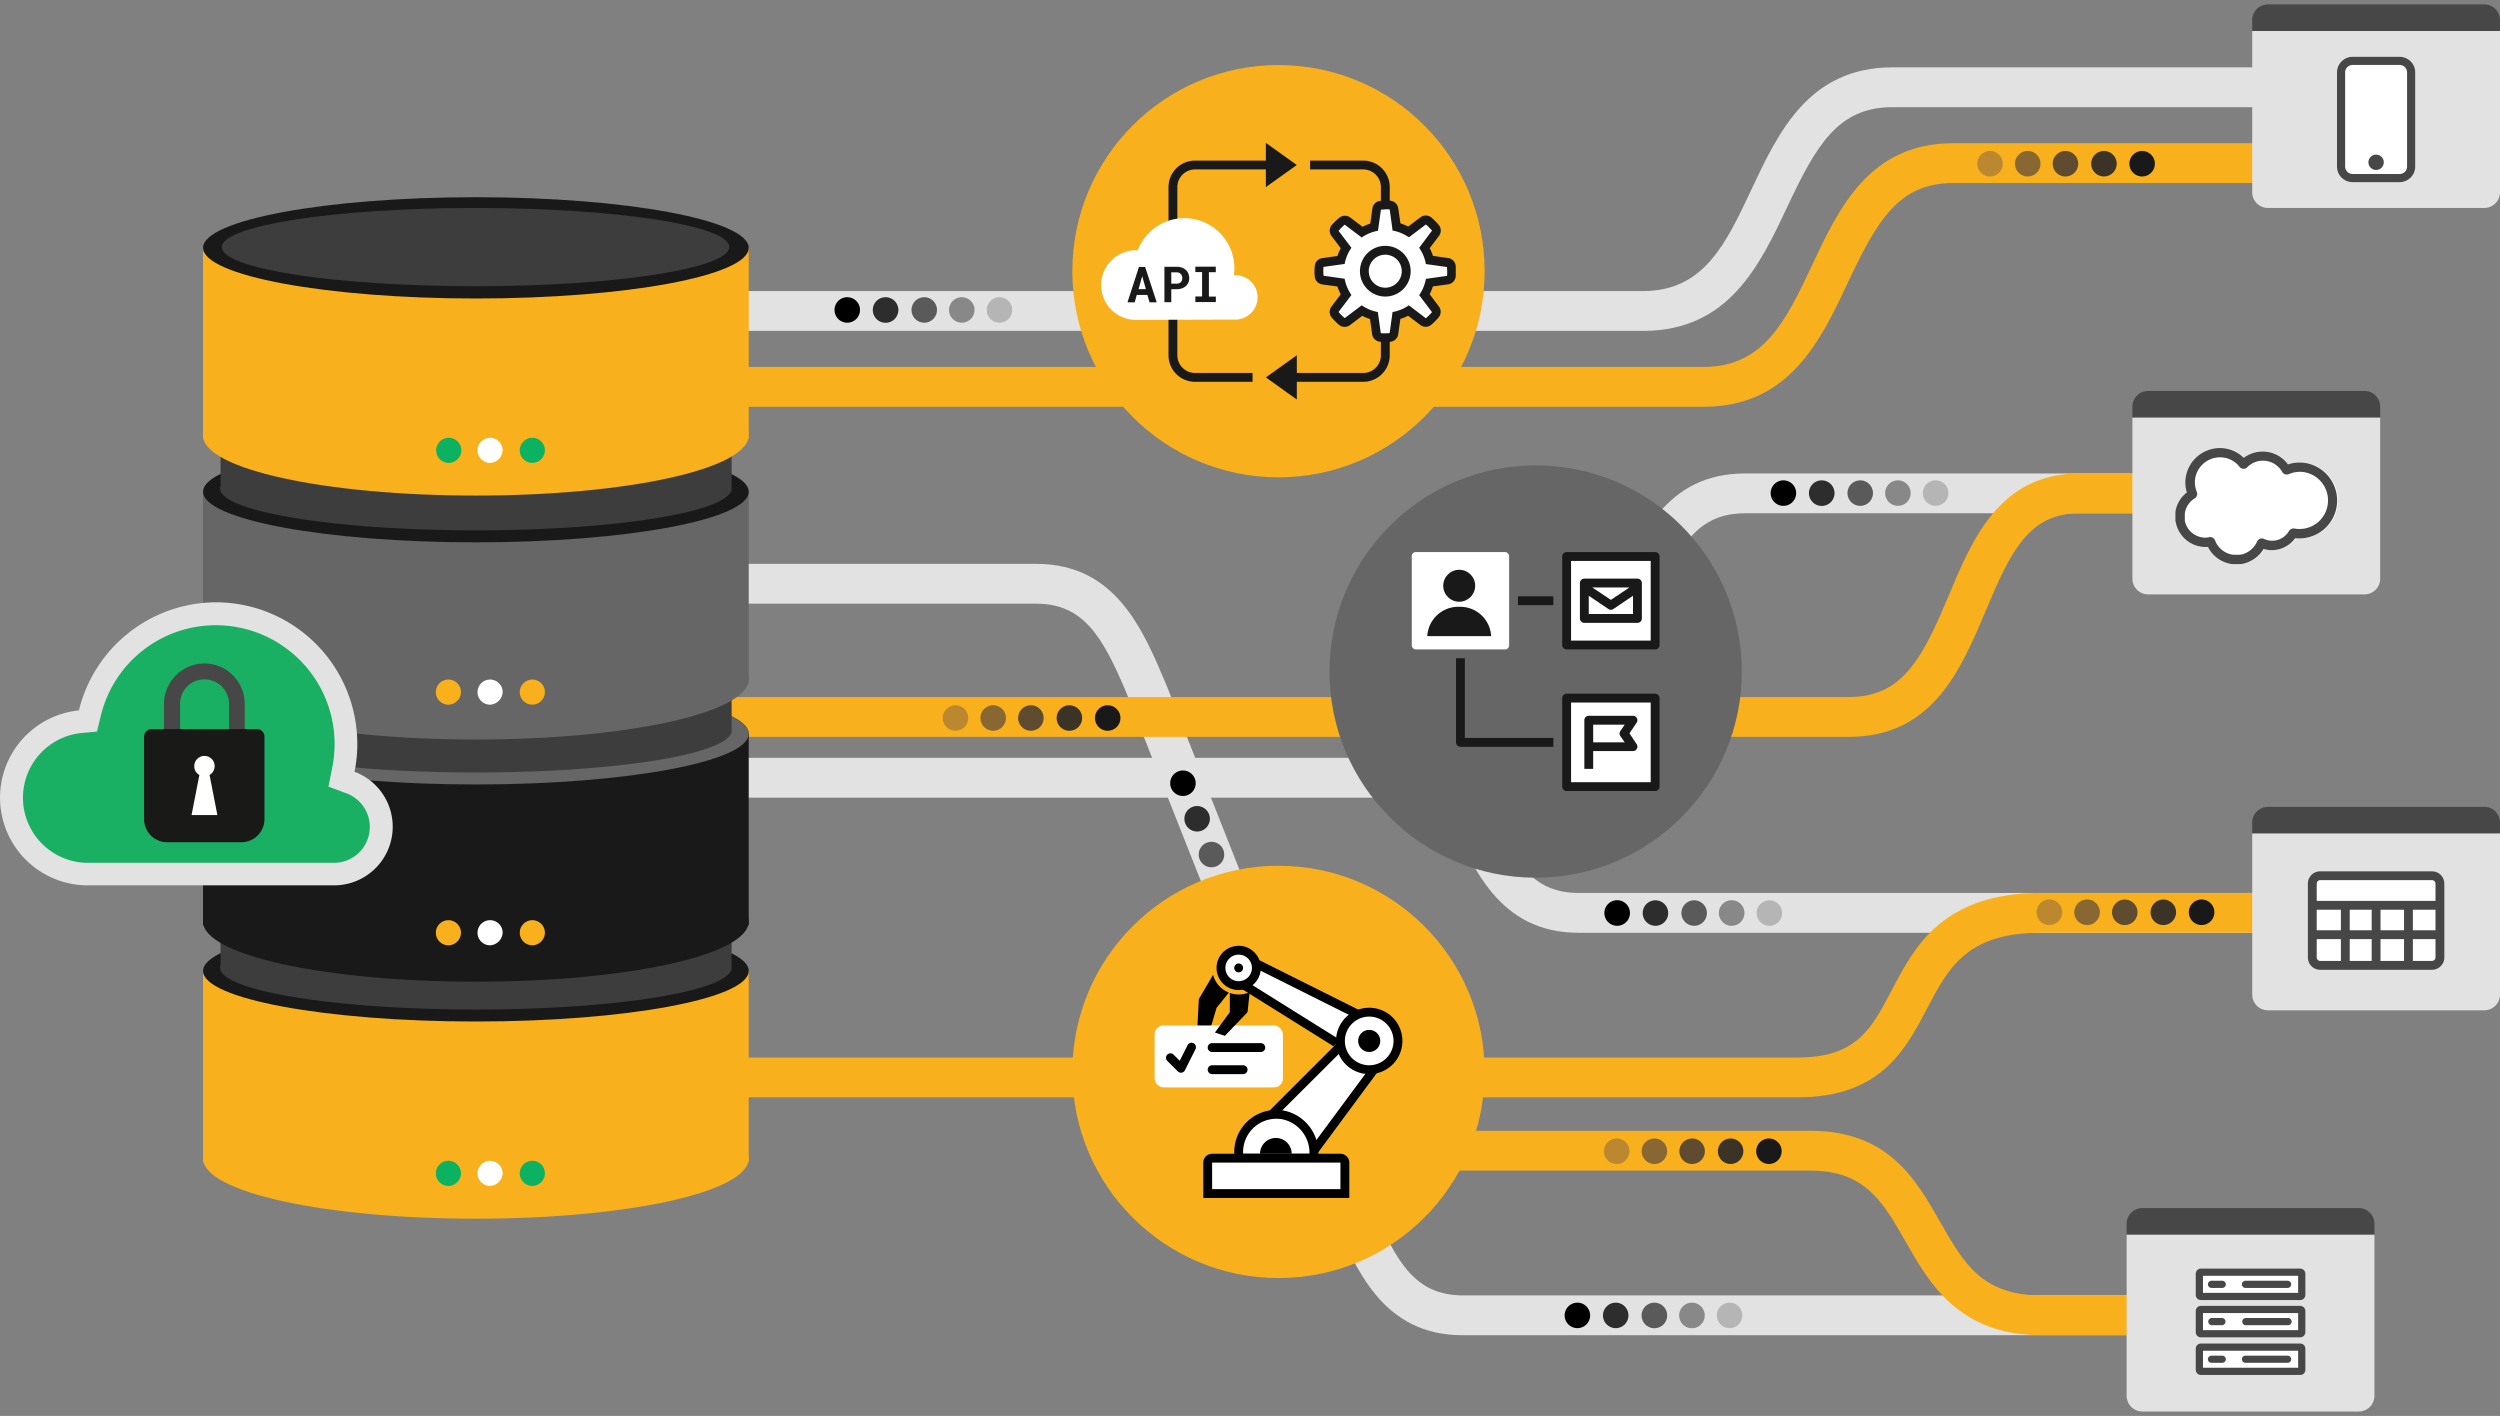 <svg xmlns="http://www.w3.org/2000/svg" id="Layer_1" data-name="Layer 1" viewBox="0 0 565 320"><rect x="0" y="0" width="565" height="320" fill="#808080" stroke="none"/><defs><style>.cls-1{fill:#e2e2e2;}.cls-2{opacity:0.2;}.cls-3{opacity:0.4;}.cls-4{opacity:0.6;}.cls-5{opacity:0.8;}.cls-6{fill:#f8b01d;}.cls-7{fill:#474747;}.cls-8{fill:#fff;}.cls-9{fill:#191919;}.cls-10{fill:#3d3d3d;}.cls-11{fill:#666;}.cls-12{fill:#0ab261;}.cls-13{fill:#1ab064;}.cls-14{fill:#191918;}.cls-15{fill:#bb882f;}.cls-16{fill:#896732;}.cls-17{fill:#5f4b2f;}.cls-18{fill:#3c3327;}</style></defs><title>Empower-image</title><path class="cls-1" d="M280.13,220.62h9.51c-8.92-22.54-25.81-65.26-25.93-65.55-5.43-12.95-11.58-27.64-29.56-27.64H77.34v9H234.15c10.75,0,15,7.46,20.27,19.77l25.71,65Z"></path><path class="cls-1" d="M330.62,292.76c-10.75,0-15-7.46-20.26-19.77L295,234.19h0c0-.05-.47-1.19-1.24-3.15H284l17,43.08c5.43,12.95,11.58,27.64,29.56,27.64H487.43v-9Z"></path><path class="cls-1" d="M356.8,210.81c-18,0-24.14-14.68-29.56-27.64l-.48-1.13h9.77c5.26,12.32,9.52,19.77,20.27,19.77H513.61v9Z"></path><g class="cls-2"><path d="M397,206.34a2.88,2.88,0,1,1,2.88,2.89A2.89,2.89,0,0,1,397,206.34Z"></path></g><g class="cls-3"><path d="M388.47,206.34a2.89,2.89,0,1,1,2.88,2.89A2.89,2.89,0,0,1,388.47,206.34Z"></path></g><g class="cls-4"><path d="M380,206.34a2.88,2.88,0,1,1,2.88,2.89A2.89,2.89,0,0,1,380,206.34Z"></path></g><g class="cls-5"><path d="M371.25,206.34a2.88,2.88,0,1,1,2.88,2.89A2.89,2.89,0,0,1,371.25,206.34Z"></path></g><path d="M362.59,206.34a2.89,2.89,0,1,1,2.88,2.89A2.89,2.89,0,0,1,362.59,206.34Z"></path><path class="cls-1" d="M394.37,107c-18,0-24.13,14.68-29.56,27.64l-.48,1.13h9.78c5.25-12.32,9.51-19.77,20.26-19.77h87.75v-9Z"></path><rect class="cls-1" x="164.36" y="171.27" width="193.3" height="9"></rect><path class="cls-6" d="M385,91.93H149.82v-9H385c13.7,0,18.69-10.61,24.48-22.9,6.1-13,13-27.66,31.91-27.66h67.77v9H441.39c-12.3,0-17.18,8.5-23.77,22.5C411.43,77,404.41,91.93,385,91.93Z"></path><path class="cls-1" d="M371.33,74.78H156v-9H371.33c13.7,0,18.69-10.61,24.47-22.9,6.1-13,13-27.66,31.92-27.66h86.87v9H427.72c-12.3,0-17.19,8.5-23.78,22.5C397.75,59.87,390.74,74.78,371.33,74.78Z"></path><path class="cls-6" d="M417.83,166.53h-265v-9h265c12.1,0,16.6-8.65,22.57-22.91C445.82,121.66,452,107,470,107h15v9H470c-11.41,0-15.51,8.4-21.25,22.11C443.12,151.42,436.79,166.53,417.83,166.53Z"></path><path class="cls-6" d="M406.21,248H156.82v-9H406.21c13.35,0,16.71-6.41,21.36-15.28,5.12-9.77,11.48-21.92,33.73-21.92h49.49v9H461.3c-16.8,0-20.95,7.92-25.76,17.09C430.61,237.3,425,248,406.21,248Z"></path><path class="cls-6" d="M510.79,301.74H461.3c-18.61,0-25.29-11.74-30.66-21.18-5.1-8.95-9.13-16-21.5-16H303.37v-9H409.14c17.6,0,23.83,10.93,29.32,20.57,5.29,9.29,9.47,16.63,22.84,16.63h49.49Z"></path><path class="cls-7" d="M537.92,94.39V91.91a3.54,3.54,0,0,0-3.54-3.55H485.47a3.55,3.55,0,0,0-3.55,3.55v2.48Z"></path><path class="cls-1" d="M481.92,94.39v36.39a3.55,3.55,0,0,0,3.55,3.55h48.91a3.54,3.54,0,0,0,3.54-3.55V94.39Z"></path><path class="cls-8" d="M521.48,104.69h0a8.2,8.2,0,0,0-4.34.23,7.1,7.1,0,0,0-10-1.48,7.61,7.61,0,0,0-4.6-2.17,7.83,7.83,0,0,0-8.45,6.17,7.71,7.71,0,0,0,.18,3.82,6.84,6.84,0,0,0-2.58,4.4,1.42,1.42,0,0,0,0,.31v1.15l0,.06v.6l.08.2.06.3a6.85,6.85,0,0,0,5.22,5.18,6.23,6.23,0,0,0,2,.14,7.13,7.13,0,0,0,4.47,3.67,4.45,4.45,0,0,0,1.37.22h1.37a5.52,5.52,0,0,0,2.16-.53,7.19,7.19,0,0,0,3.32-2.91,6.51,6.51,0,0,0,7.15-2.43,8.53,8.53,0,0,0,9.39-7.34A8.61,8.61,0,0,0,521.48,104.69Z"></path><path class="cls-7" d="M504.78,127.49a4.45,4.45,0,0,1-1.37-.22A7.11,7.11,0,0,1,499,123.6a6.18,6.18,0,0,1-2-.14,6.83,6.83,0,0,1-5.22-5.18,1.59,1.59,0,0,1-.06-.3l-.08-.2v-.6l0-.06V116a2.54,2.54,0,0,1,0-.31,6.81,6.81,0,0,1,2.59-4.4,7.49,7.49,0,0,1-.18-3.82,7.82,7.82,0,0,1,8.44-6.17,7.61,7.61,0,0,1,4.6,2.17,7.11,7.11,0,0,1,10,1.48,8.26,8.26,0,0,1,4.33-.24h0a8.6,8.6,0,0,1,6.69,9.58,8.53,8.53,0,0,1-9.39,7.34,6.51,6.51,0,0,1-7.15,2.43,7.14,7.14,0,0,1-3.32,2.91,5.52,5.52,0,0,1-2.16.53h-1.37Zm-5.27-6.11a1.19,1.19,0,0,1,1.1.77,5.09,5.09,0,0,0,3.41,3.09,2.84,2.84,0,0,0,.82.13h1.28a3.36,3.36,0,0,0,1.34-.35,5.08,5.08,0,0,0,2.64-2.62,1.16,1.16,0,0,1,1.59-.59,4.39,4.39,0,0,0,5.58-1.74,1.26,1.26,0,0,1,1.34-.61,6.43,6.43,0,0,0,7.46-5.47,6.48,6.48,0,0,0-5-7.22,6.22,6.22,0,0,0-3.76.37,1.2,1.2,0,0,1-1.54-.5,5,5,0,0,0-7.86-1.08,1.18,1.18,0,0,1-.94.39,1.21,1.21,0,0,1-.87-.49,5.51,5.51,0,0,0-3.8-2.07,5.69,5.69,0,0,0-6.14,4.48,5.62,5.62,0,0,0,.31,3.27,1.18,1.18,0,0,1-.48,1.5,4.79,4.79,0,0,0-2.22,3.37v1.24a1.49,1.49,0,0,1,0,.19,2.07,2.07,0,0,1,0,.22,4.73,4.73,0,0,0,3.69,3.75,4.1,4.1,0,0,0,1.78,0A1.15,1.15,0,0,1,499.51,121.38Zm.16,2.11h0Zm12.36-.21ZM498.65,123Zm-7-5.68v0Zm24.82-12.11h0Z"></path><path class="cls-1" d="M509,7v36.4A3.55,3.55,0,0,0,512.55,47h48.9A3.55,3.55,0,0,0,565,43.43V7Z"></path><path class="cls-7" d="M565,7V4.55A3.55,3.55,0,0,0,561.45,1h-48.9A3.55,3.55,0,0,0,509,4.55V7Z"></path><rect class="cls-8" x="528.16" y="12.84" width="17.68" height="28.33" rx="3.53"></rect><path class="cls-7" d="M542.31,41.17H531.69a3.54,3.54,0,0,1-3.53-3.54V16.37a3.53,3.53,0,0,1,3.53-3.53h10.62a3.54,3.54,0,0,1,3.53,3.53V37.63A3.54,3.54,0,0,1,542.31,41.17ZM531.69,14.68A1.69,1.69,0,0,0,530,16.37V37.63a1.69,1.69,0,0,0,1.69,1.69h10.62A1.68,1.68,0,0,0,544,37.63V16.37a1.69,1.69,0,0,0-1.68-1.69Z"></path><circle class="cls-7" cx="537" cy="36.68" r="1.74"></circle><path class="cls-7" d="M536.62,279.05v-2.48a3.54,3.54,0,0,0-3.54-3.55H484.17a3.55,3.55,0,0,0-3.55,3.55v2.48Z"></path><path class="cls-1" d="M480.62,279.05v36.4a3.55,3.55,0,0,0,3.55,3.55h48.91a3.54,3.54,0,0,0,3.54-3.55v-36.4Z"></path><rect class="cls-8" x="496.67" y="287.2" width="23.67" height="6.24" rx="1.16"></rect><rect class="cls-8" x="496.67" y="295.57" width="23.67" height="6.24" rx="1.16"></rect><rect class="cls-8" x="496.67" y="303.94" width="23.67" height="6.24" rx="1.16"></rect><path class="cls-7" d="M519.84,286.71H497.4a1.16,1.16,0,0,0-1.16,1.16v4.78a1.16,1.16,0,0,0,1.16,1.16h22.44a1.16,1.16,0,0,0,1.17-1.16v-4.78A1.16,1.16,0,0,0,519.84,286.71Zm-.46,5.48H497.87v-3.86h21.51Z"></path><path class="cls-7" d="M507.47,291.07H517a.81.81,0,1,0,0-1.62h-9.52a.81.81,0,0,0,0,1.62Z"></path><path class="cls-7" d="M499.8,291.07h2.43a.81.81,0,0,0,0-1.62H499.8a.81.81,0,1,0,0,1.62Z"></path><path class="cls-7" d="M519.84,295.13H497.4a1.16,1.16,0,0,0-1.16,1.16v4.78a1.16,1.16,0,0,0,1.16,1.17h22.44a1.17,1.17,0,0,0,1.17-1.17v-4.78A1.16,1.16,0,0,0,519.84,295.13Zm-.46,5.48H497.87v-3.85h21.51Z"></path><path class="cls-7" d="M507.47,299.5H517a.82.82,0,1,0,0-1.63h-9.52a.82.82,0,0,0,0,1.63Z"></path><path class="cls-7" d="M499.8,299.5h2.43a.82.82,0,0,0,0-1.63H499.8a.82.82,0,0,0,0,1.63Z"></path><path class="cls-7" d="M519.84,303.64H497.4a1.16,1.16,0,0,0-1.16,1.16v4.78a1.16,1.16,0,0,0,1.16,1.16h22.44a1.16,1.16,0,0,0,1.17-1.16V304.8A1.16,1.16,0,0,0,519.84,303.64Zm-.46,5.47H497.87v-3.85h21.51Z"></path><path class="cls-7" d="M507.47,308H517a.81.81,0,1,0,0-1.62h-9.52a.81.81,0,0,0,0,1.62Z"></path><path class="cls-7" d="M499.8,308h2.43a.81.81,0,0,0,0-1.62H499.8a.81.81,0,0,0,0,1.62Z"></path><path class="cls-7" d="M565,188.38V185.9a3.55,3.55,0,0,0-3.55-3.55h-48.9A3.55,3.55,0,0,0,509,185.9v2.48Z"></path><path class="cls-1" d="M509,188.38v36.4a3.55,3.55,0,0,0,3.55,3.55h48.9a3.55,3.55,0,0,0,3.55-3.55v-36.4Z"></path><rect class="cls-8" x="522.58" y="197.92" width="28.84" height="20.25" rx="2.24"></rect><path class="cls-7" d="M549.63,219.17H524.37a2.79,2.79,0,0,1-2.79-2.79V199.71a2.79,2.79,0,0,1,2.79-2.79h25.26a2.79,2.79,0,0,1,2.79,2.79v16.67A2.79,2.79,0,0,1,549.63,219.17Zm-25.26-20.26a.8.8,0,0,0-.79.8v16.67a.8.8,0,0,0,.79.79h25.26a.8.8,0,0,0,.79-.79V199.71a.8.8,0,0,0-.79-.8Z"></path><rect class="cls-7" x="522.58" y="203.6" width="28.84" height="2"></rect><rect class="cls-7" x="522.58" y="210.24" width="28.84" height="2"></rect><rect class="cls-7" x="543.31" y="204.6" width="2" height="13.57"></rect><rect class="cls-7" x="536" y="204.6" width="2" height="13.57"></rect><rect class="cls-7" x="529.04" y="204.6" width="2" height="13.57"></rect><path class="cls-6" d="M107.55,275.43c34.08,0,61.66-6,61.66-13.61s-27.58-13.61-61.66-13.61-61.67,6-61.67,13.61S73.46,275.43,107.55,275.43Z"></path><path class="cls-6" d="M169.21,219.42H45.88v43.24H169.21Z"></path><path class="cls-9" d="M107.55,230.86c34.09,0,61.66-5.18,61.66-11.44S141.64,208,107.55,208s-61.66,5.18-61.66,11.44S73.47,230.86,107.55,230.86Z"></path><path class="cls-10" d="M49.85,208V218.1a1.67,1.67,0,0,0-.12.58c0,5.25,26,9.47,57.81,9.47,30.78,0,55.9-3.92,57.7-8.9h.11V208Z"></path><path class="cls-9" d="M107.55,221.86c34.08,0,61.66-6,61.66-13.61s-27.58-13.61-61.66-13.61-61.67,6-61.67,13.61S73.46,221.86,107.55,221.86Z"></path><path class="cls-9" d="M169.21,165.85H45.88v43.24H169.21Z"></path><path class="cls-9" d="M107.55,177.29c34.09,0,61.66-5.17,61.66-11.44s-27.57-11.44-61.66-11.44-61.66,5.18-61.66,11.44S73.47,177.29,107.55,177.29Z"></path><path class="cls-11" d="M107.55,177.29c34.09,0,61.66-5.17,61.66-11.44s-27.57-11.44-61.66-11.44-61.66,5.18-61.66,11.44S73.47,177.29,107.55,177.29Z"></path><path class="cls-10" d="M49.85,154.38v10.15a1.67,1.67,0,0,0-.12.58c0,5.25,26,9.47,57.81,9.47,30.78,0,55.9-3.92,57.7-8.9h.11v-11.3Z"></path><path class="cls-11" d="M107.55,167.13c34.08,0,61.66-6,61.66-13.61s-27.58-13.61-61.66-13.61-61.67,6-61.67,13.61S73.46,167.13,107.55,167.13Z"></path><path class="cls-11" d="M169.21,111.13H45.88v43.24H169.21Z"></path><path class="cls-9" d="M107.55,122.57c34.09,0,61.66-5.18,61.66-11.44s-27.57-11.45-61.66-11.45-61.66,5.18-61.66,11.45S73.47,122.57,107.55,122.57Z"></path><path class="cls-10" d="M49.85,99.65V109.8a1.77,1.77,0,0,0-.12.58c0,5.26,26,9.48,57.81,9.48,30.78,0,55.9-3.92,57.7-8.91h.11V99.65Z"></path><path class="cls-6" d="M123.15,156.36a2.84,2.84,0,1,0-2.84,2.9A2.9,2.9,0,0,0,123.15,156.36Z"></path><path class="cls-8" d="M113.6,156.36a2.84,2.84,0,1,0-2.83,2.9A3,3,0,0,0,113.6,156.36Z"></path><path class="cls-6" d="M104.18,156.36a2.84,2.84,0,1,0-2.83,2.9A2.89,2.89,0,0,0,104.18,156.36Z"></path><path class="cls-6" d="M123.15,210.75a2.84,2.84,0,1,0-2.84,2.89A2.9,2.9,0,0,0,123.15,210.75Z"></path><path class="cls-8" d="M113.6,210.75a2.84,2.84,0,1,0-2.83,2.89A3,3,0,0,0,113.6,210.75Z"></path><path class="cls-6" d="M104.18,210.75a2.84,2.84,0,1,0-2.83,2.89A2.89,2.89,0,0,0,104.18,210.75Z"></path><path class="cls-12" d="M123.15,265.13a2.84,2.84,0,1,0-2.84,2.89A2.9,2.9,0,0,0,123.15,265.13Z"></path><path class="cls-8" d="M113.6,265.13a2.84,2.84,0,1,0-2.83,2.89A3,3,0,0,0,113.6,265.13Z"></path><path class="cls-6" d="M107.55,112c34.08,0,61.66-6,61.66-13.61S141.63,84.8,107.55,84.8s-61.67,6-61.67,13.61S73.46,112,107.55,112Z"></path><path class="cls-6" d="M169.21,56H45.88V99.25H169.21Z"></path><path class="cls-9" d="M107.55,67.46c34.09,0,61.66-5.18,61.66-11.44s-27.57-11.45-61.66-11.45S45.89,49.75,45.89,56,73.47,67.46,107.55,67.46Z"></path><path class="cls-12" d="M123.15,101.72a2.84,2.84,0,1,0-2.84,2.9A2.9,2.9,0,0,0,123.15,101.72Z"></path><path class="cls-12" d="M104.26,101.72a2.84,2.84,0,1,0-2.83,2.9A2.89,2.89,0,0,0,104.26,101.72Z"></path><path class="cls-8" d="M113.6,101.72a2.84,2.84,0,1,0-2.83,2.9A3,3,0,0,0,113.6,101.72Z"></path><path class="cls-12" d="M104.18,265.13a2.84,2.84,0,1,0-2.83,2.89A2.89,2.89,0,0,0,104.18,265.13Z"></path><path class="cls-10" d="M107.48,64.68c31.69,0,57.34-4,57.34-8.86S139.17,47,107.48,47s-57.35,3.95-57.35,8.86S75.9,64.68,107.48,64.68Z"></path><path class="cls-1" d="M48.84,136.12a32,32,0,0,0-31,24.43,19.82,19.82,0,0,0,2,39.54H75.53a13.25,13.25,0,0,0,4.59-25.67,30.37,30.37,0,0,0,.63-6.34A32,32,0,0,0,48.84,136.12Z"></path><path class="cls-13" d="M48.84,141.3a26.85,26.85,0,0,1,26.78,26.83,28.33,28.33,0,0,1-.53,5.33l-.86,4.32,4.12,1.53A8.11,8.11,0,0,1,75.53,195H19.77a14.71,14.71,0,0,1-1.49-29.33l3.64-.33.86-3.55A26.73,26.73,0,0,1,48.84,141.3Z"></path><path class="cls-7" d="M46.21,153.54a5.58,5.58,0,0,1,5.56,5.57v7.48H40.7v-7.48A5.5,5.5,0,0,1,46.21,153.54Zm0-3.6a9.19,9.19,0,0,0-9.15,9.17v11.08H55.31V159.11A9.15,9.15,0,0,0,46.21,149.94Z"></path><path class="cls-14" d="M58.09,164.77H34.23a1.69,1.69,0,0,0-1.67,1.68v18.67a5.23,5.23,0,0,0,5.22,5.23H54.54a5.24,5.24,0,0,0,5.23-5.23V166.45A1.7,1.7,0,0,0,58.09,164.77Z"></path><path class="cls-8" d="M49.13,184.21l-1.77-9.07a2.33,2.33,0,0,0,1.15-2,2.3,2.3,0,0,0-4.6,0,2.18,2.18,0,0,0,1.15,2l-1.77,9.07Z"></path><path class="cls-15" d="M452.63,37a2.88,2.88,0,1,0-2.88,2.88A2.88,2.88,0,0,0,452.63,37Z"></path><path class="cls-16" d="M461.15,37a2.88,2.88,0,1,0-2.88,2.88A2.88,2.88,0,0,0,461.15,37Z"></path><path class="cls-17" d="M469.67,37a2.88,2.88,0,1,0-2.88,2.88A2.88,2.88,0,0,0,469.67,37Z"></path><path class="cls-18" d="M478.37,37a2.88,2.88,0,1,0-2.88,2.88A2.88,2.88,0,0,0,478.37,37Z"></path><path class="cls-9" d="M487,37a2.88,2.88,0,1,0-2.88,2.88A2.88,2.88,0,0,0,487,37Z"></path><g class="cls-2"><path d="M223,70.06a2.88,2.88,0,1,0,2.88-2.89A2.89,2.89,0,0,0,223,70.06Z"></path></g><g class="cls-3"><path d="M214.48,70.06a2.88,2.88,0,1,0,2.88-2.89A2.89,2.89,0,0,0,214.48,70.06Z"></path></g><g class="cls-4"><path d="M206,70.06a2.88,2.88,0,1,0,2.88-2.89A2.89,2.89,0,0,0,206,70.06Z"></path></g><g class="cls-5"><path d="M197.25,70.06a2.89,2.89,0,1,0,2.88-2.89A2.89,2.89,0,0,0,197.25,70.06Z"></path></g><path d="M188.6,70.06a2.88,2.88,0,1,0,2.88-2.89A2.89,2.89,0,0,0,188.6,70.06Z"></path><g class="cls-2"><path d="M434.57,111.45a2.88,2.88,0,1,0,2.88-2.89A2.88,2.88,0,0,0,434.57,111.45Z"></path></g><g class="cls-3"><path d="M426.05,111.45a2.88,2.88,0,1,0,2.88-2.89A2.88,2.88,0,0,0,426.05,111.45Z"></path></g><g class="cls-4"><path d="M417.53,111.45a2.88,2.88,0,1,0,2.88-2.89A2.88,2.88,0,0,0,417.53,111.45Z"></path></g><g class="cls-5"><path d="M408.82,111.45a2.89,2.89,0,1,0,2.89-2.89A2.89,2.89,0,0,0,408.82,111.45Z"></path></g><path d="M400.17,111.45a2.88,2.88,0,1,0,2.88-2.89A2.88,2.88,0,0,0,400.17,111.45Z"></path><g class="cls-2"><path d="M388,297.29a2.88,2.88,0,1,0,2.88-2.89A2.89,2.89,0,0,0,388,297.29Z"></path></g><g class="cls-3"><path d="M379.49,297.29a2.89,2.89,0,1,0,2.88-2.89A2.89,2.89,0,0,0,379.49,297.29Z"></path></g><g class="cls-4"><path d="M371,297.29a2.89,2.89,0,1,0,2.89-2.89A2.89,2.89,0,0,0,371,297.29Z"></path></g><g class="cls-5"><path d="M362.27,297.29a2.88,2.88,0,1,0,2.88-2.89A2.89,2.89,0,0,0,362.27,297.29Z"></path></g><path d="M353.61,297.29a2.88,2.88,0,1,0,2.88-2.89A2.89,2.89,0,0,0,353.61,297.29Z"></path><g class="cls-2"><path d="M279,206.28a2.88,2.88,0,1,0,3.75,1.6A2.89,2.89,0,0,0,279,206.28Z"></path></g><g class="cls-3"><path d="M275.88,198.37a2.88,2.88,0,1,0,3.75,1.6A2.88,2.88,0,0,0,275.88,198.37Z"></path></g><g class="cls-4"><path d="M272.71,190.46a2.88,2.88,0,1,0,3.76,1.6A2.89,2.89,0,0,0,272.71,190.46Z"></path></g><g class="cls-5"><path d="M269.48,182.37a2.88,2.88,0,1,0,3.75,1.61A2.89,2.89,0,0,0,269.48,182.37Z"></path></g><path d="M266.27,174.34a2.88,2.88,0,1,0,3.75,1.6A2.88,2.88,0,0,0,266.27,174.34Z"></path><path class="cls-15" d="M218.82,162.26a2.88,2.88,0,1,0-2.88,2.89A2.88,2.88,0,0,0,218.82,162.26Z"></path><path class="cls-16" d="M227.34,162.26a2.88,2.88,0,1,0-2.88,2.89A2.88,2.88,0,0,0,227.34,162.26Z"></path><path class="cls-17" d="M235.86,162.26a2.88,2.88,0,1,0-2.88,2.89A2.88,2.88,0,0,0,235.86,162.26Z"></path><path class="cls-18" d="M244.56,162.26a2.88,2.88,0,1,0-2.88,2.89A2.88,2.88,0,0,0,244.56,162.26Z"></path><path class="cls-9" d="M253.22,162.26a2.88,2.88,0,1,0-2.88,2.89A2.88,2.88,0,0,0,253.22,162.26Z"></path><path class="cls-15" d="M466.05,206.17a2.89,2.89,0,1,0-2.88,2.89A2.89,2.89,0,0,0,466.05,206.17Z"></path><path class="cls-16" d="M474.57,206.17a2.89,2.89,0,1,0-2.89,2.89A2.89,2.89,0,0,0,474.57,206.17Z"></path><path class="cls-17" d="M483.08,206.17a2.88,2.88,0,1,0-2.88,2.89A2.89,2.89,0,0,0,483.08,206.17Z"></path><path class="cls-18" d="M491.79,206.17a2.88,2.88,0,1,0-2.88,2.89A2.89,2.89,0,0,0,491.79,206.17Z"></path><path class="cls-9" d="M500.45,206.17a2.89,2.89,0,1,0-2.89,2.89A2.89,2.89,0,0,0,500.45,206.17Z"></path><path class="cls-15" d="M368.26,260.17a2.88,2.88,0,1,0-2.88,2.89A2.89,2.89,0,0,0,368.26,260.17Z"></path><path class="cls-16" d="M376.78,260.17a2.88,2.88,0,1,0-2.88,2.89A2.89,2.89,0,0,0,376.78,260.17Z"></path><path class="cls-17" d="M385.3,260.17a2.88,2.88,0,1,0-2.88,2.89A2.89,2.89,0,0,0,385.3,260.17Z"></path><path class="cls-18" d="M394,260.17a2.88,2.88,0,1,0-2.88,2.89A2.89,2.89,0,0,0,394,260.17Z"></path><path class="cls-9" d="M402.66,260.17a2.88,2.88,0,1,0-2.88,2.89A2.89,2.89,0,0,0,402.66,260.17Z"></path><circle class="cls-6" cx="288.94" cy="242.25" r="46.59"></circle><path d="M277.71,224.32a6,6,0,0,1-3.56-4l-3.21,5.46-.47,9h2.39l2.08-7Z"></path><polygon class="cls-8" points="312.18 231.9 281.2 216.41 278.81 221.18 307.41 239.05 312.18 231.9"></polygon><path d="M307.7,240.41l-30.19-18.87,3.24-6.47,32.89,16.44Zm-27.58-19.6,27,16.88,3.59-5.4-29.07-14.54Z"></path><polygon class="cls-8" points="307.41 230.49 282.17 255.73 293.23 266.79 314.68 237.76 307.41 230.49"></polygon><path d="M293.23,266.79l-11.06-11.06,25.24-25.24,7.27,7.27ZM285,255.73l8,8L312.05,238l-4.64-4.65Z"></path><path class="cls-8" d="M279.94,261.75v-1.38a8.52,8.52,0,0,1,8.5-8.53,8.86,8.86,0,0,1,1.25.09,8.7,8.7,0,0,1,7.25,8.73v1.09Z"></path><path d="M288.44,252.84h0a8.27,8.27,0,0,1,1.11.07,7.71,7.71,0,0,1,6.39,7.75v.09h-15v-.38a7.52,7.52,0,0,1,7.5-7.53m0-2a9.51,9.51,0,0,0-9.5,9.53v2.38h19v-2.09a9.72,9.72,0,0,0-8.11-9.73,10.93,10.93,0,0,0-1.39-.09Z"></path><circle class="cls-8" cx="309.44" cy="235.25" r="6.5"></circle><path d="M309.44,229.75a5.5,5.5,0,1,1-5.5,5.5,5.51,5.51,0,0,1,5.5-5.5m0-2a7.5,7.5,0,1,0,7.5,7.5,7.5,7.5,0,0,0-7.5-7.5Z"></path><path class="cls-8" d="M272.94,269.75v-7a1,1,0,0,1,1-1h29a1,1,0,0,1,1,1v7Z"></path><path d="M302.94,262.75v6h-29v-6h29m0-2h-29a2,2,0,0,0-2,2v8h33v-8a2,2,0,0,0-2-2Z"></path><path d="M288.35,257.18a3.57,3.57,0,0,0-3.58,3.57h7.15a3.57,3.57,0,0,0-3.57-3.57Z"></path><rect class="cls-8" x="260.94" y="231.75" width="29" height="14" rx="2"></rect><path d="M284.94,237.75h-11a1,1,0,0,1,0-2h11a1,1,0,1,1,0,2Z"></path><path d="M280.94,242.75h-7a1,1,0,0,1,0-2h7a1,1,0,1,1,0,2Z"></path><circle cx="309.44" cy="235.25" r="2.5"></circle><path d="M266.9,242.43a1,1,0,0,1-.71-.29l-2.38-2.38a1,1,0,0,1,0-1.42,1,1,0,0,1,1.41,0l1.4,1.4,1.77-3.52a1,1,0,0,1,1.34-.45,1,1,0,0,1,.45,1.34l-2.39,4.77a1,1,0,0,1-.73.54Z"></path><circle class="cls-8" cx="279.94" cy="218.75" r="4"></circle><path d="M279.94,215.75a3,3,0,1,1-3,3,3,3,0,0,1,3-3m0-2a5,5,0,1,0,5,5,5,5,0,0,0-5-5Z"></path><path d="M279.94,217.75a1,1,0,1,0,1,1,1,1,0,0,0-1-1Z"></path><path d="M279.94,224.75a6,6,0,0,1-2-.35v4.35l-3.37,4.6,2.26.75,5.11-5.35.49-4.54A6.08,6.08,0,0,1,279.94,224.75Z"></path><circle class="cls-11" cx="347.06" cy="151.77" r="46.59"></circle><rect class="cls-8" x="354.06" y="125.77" width="20" height="20"></rect><path class="cls-9" d="M374.06,146.77h-20a1,1,0,0,1-1-1v-20a1,1,0,0,1,1-1h20a1,1,0,0,1,1,1v20A1,1,0,0,1,374.06,146.77Zm-19-2h18v-18h-18Z"></path><rect class="cls-8" x="354.06" y="157.77" width="20" height="20"></rect><path class="cls-9" d="M374.06,178.77h-20a1,1,0,0,1-1-1v-20a1,1,0,0,1,1-1h20a1,1,0,0,1,1,1v20A1,1,0,0,1,374.06,178.77Zm-19-2h18v-18h-18Z"></path><rect class="cls-9" x="343.06" y="134.77" width="8" height="2"></rect><path class="cls-9" d="M351.06,168.77h-21a1,1,0,0,1-1-1v-19h2v18h20Z"></path><rect class="cls-8" x="319.06" y="124.77" width="22" height="22" rx="0.88"></rect><path class="cls-9" d="M329.78,137.14a7,7,0,0,0-7.21,6.63H337A7,7,0,0,0,329.78,137.14Z"></path><circle class="cls-9" cx="329.78" cy="132.38" r="3.61"></circle><path class="cls-9" d="M370.06,130.77h-12a1,1,0,0,0-1,1v8a1,1,0,0,0,1,1h12a1,1,0,0,0,1-1v-8A1,1,0,0,0,370.06,130.77Zm-1.8,2-4.2,2.8-4.2-2.8Zm-9.2,6v-4.13l4.44,3a1,1,0,0,0,.56.17.92.92,0,0,0,.55-.17l4.45-3v4.13Z"></path><path class="cls-9" d="M360.06,173.77h-2v-11a1,1,0,0,1,1-1h10a1,1,0,0,1,.88.53,1,1,0,0,1-.05,1l-1.63,2.44,1.63,2.45a1,1,0,0,1-.83,1.55h-9Zm0-6h7.13l-1-1.44a1,1,0,0,1,0-1.11l1-1.45h-7.13Z"></path><circle class="cls-6" cx="288.94" cy="61.29" r="46.59"></circle><path class="cls-9" d="M266.08,80.29v-38a4,4,0,0,1,4-4h16v4l7-5-7-5v4h-16a6,6,0,0,0-6,6v38a6,6,0,0,0,6,6h13v-2h-13A4,4,0,0,1,266.08,80.29Z"></path><path class="cls-9" d="M308.08,36.29h-12v2h12a4,4,0,0,1,4,4v38a4,4,0,0,1-4,4h-15v-4l-7,5,7,5v-4h15a6,6,0,0,0,6-6v-38A6,6,0,0,0,308.08,36.29Z"></path><path class="cls-8" d="M313.07,76.29c-.3,0-.6,0-.9,0H312a1,1,0,0,1-.92-.86l-.57-4.08a10.1,10.1,0,0,1-2.74-1.13l-3.29,2.48a.94.94,0,0,1-.6.2,1,1,0,0,1-.65-.24,15,15,0,0,1-1.49-1.49,1,1,0,0,1-.05-1.26l2.49-3.29a10.31,10.31,0,0,1-1.14-2.74L299,63.26a1,1,0,0,1-.86-.92v-.12c0-.31-.05-.62-.05-.93s0-.62.05-.93v-.12a1,1,0,0,1,.86-.92l4.07-.57A10.31,10.31,0,0,1,304.2,56l-2.49-3.29a1,1,0,0,1,.05-1.26A15,15,0,0,1,303.25,50a1,1,0,0,1,.65-.24,1,1,0,0,1,.6.2l3.29,2.48a10.43,10.43,0,0,1,2.74-1.13l.57-4.08a1,1,0,0,1,.92-.86h.15c.3,0,.6,0,.9,0s.61,0,.91,0h.15a1,1,0,0,1,.92.86l.57,4.08a10.57,10.57,0,0,1,2.74,1.13l3.28-2.48a1,1,0,0,1,.6-.2,1,1,0,0,1,.66.24,17.46,17.46,0,0,1,1.49,1.49,1,1,0,0,1,0,1.26L322,56a10,10,0,0,1,1.13,2.74l4.08.57a1,1,0,0,1,.86.92v.12c0,.31,0,.62,0,.93s0,.62,0,.93v.12a1,1,0,0,1-.86.92l-4.08.57A10,10,0,0,1,322,66.57l2.48,3.29a1,1,0,0,1,0,1.26,16.12,16.12,0,0,1-1.49,1.49,1,1,0,0,1-.66.24,1,1,0,0,1-.6-.2l-3.28-2.48a10.23,10.23,0,0,1-2.74,1.13l-.57,4.08a1,1,0,0,1-.92.86H314C313.68,76.27,313.38,76.29,313.07,76.29Z"></path><path class="cls-9" d="M313.07,47.29c.34,0,.66,0,1,.05l.66,4.77a9.31,9.31,0,0,1,3.68,1.52l3.84-2.9a13,13,0,0,1,1.39,1.39L320.73,56a9.22,9.22,0,0,1,1.52,3.68l4.77.67c0,.32.05.65.05,1s0,.66-.05,1l-4.77.67a9.16,9.16,0,0,1-1.52,3.68l2.9,3.84a13,13,0,0,1-1.39,1.39L318.4,69a9.31,9.31,0,0,1-3.68,1.52l-.66,4.77c-.33,0-.65.05-1,.05s-.65,0-1-.05l-.67-4.77A9.32,9.32,0,0,1,307.75,69l-3.85,2.9a14,14,0,0,1-1.39-1.39l2.91-3.84a9.32,9.32,0,0,1-1.53-3.68l-4.77-.67c0-.32-.05-.65-.05-1s0-.66.05-1l4.77-.67A9.38,9.38,0,0,1,305.42,56l-2.91-3.84a14,14,0,0,1,1.39-1.39l3.85,2.9a9.32,9.32,0,0,1,3.67-1.52l.67-4.77c.33,0,.65-.05,1-.05m0-2c-.36,0-.69,0-1,.05H312a2,2,0,0,0-1.84,1.71l-.48,3.44a10.73,10.73,0,0,0-1.75.72l-2.77-2.09a2,2,0,0,0-2.52.09A15.91,15.91,0,0,0,301,50.81a2,2,0,0,0-.08,2.52L303,56.09a10.37,10.37,0,0,0-.73,1.76l-3.43.48a2,2,0,0,0-1.72,1.84v.13c0,.3-.05.63-.05,1s0,.7.05,1v.13a2,2,0,0,0,1.72,1.85l3.43.47a10,10,0,0,0,.73,1.76l-2.09,2.77a2,2,0,0,0,.08,2.51,15.91,15.91,0,0,0,1.59,1.59,2,2,0,0,0,2.52.09l2.77-2.09a10.73,10.73,0,0,0,1.75.72l.48,3.44A2,2,0,0,0,312,77.24h.13c.3,0,.63,0,1,0s.7,0,1,0h.13A2,2,0,0,0,316,75.52l.48-3.44a11.1,11.1,0,0,0,1.75-.72L321,73.45a2,2,0,0,0,2.52-.09,14.82,14.82,0,0,0,1.58-1.59,2,2,0,0,0,.09-2.51l-2.09-2.77a11.85,11.85,0,0,0,.73-1.76l3.43-.47A2,2,0,0,0,329,62.41v-.13c0-.29,0-.63,0-1s0-.69,0-1v-.13a2,2,0,0,0-1.72-1.84l-3.43-.48a12.31,12.31,0,0,0-.73-1.76l2.09-2.76a2,2,0,0,0-.09-2.52,15.81,15.81,0,0,0-1.58-1.59,2,2,0,0,0-2.52-.09l-2.77,2.09a11.1,11.1,0,0,0-1.75-.72L316,47.06a2,2,0,0,0-1.84-1.71h-.13c-.3,0-.64-.05-1-.05Z"></path><path class="cls-9" d="M313.07,57.56a3.73,3.73,0,1,1-3.73,3.73,3.73,3.73,0,0,1,3.73-3.73m0-2a5.73,5.73,0,1,0,5.74,5.73,5.74,5.74,0,0,0-5.74-5.73Z"></path><path class="cls-8" d="M284.21,67.18a5,5,0,0,0-5-5c-.11,0-.22,0-.33,0a14.15,14.15,0,0,0,.09-1.47,11.3,11.3,0,0,0-21.85-4.15,5.82,5.82,0,0,0-.59,0,7.87,7.87,0,0,0-.15,15.73h0L280,72.22v-.08A5,5,0,0,0,284.21,67.18Z"></path><path class="cls-9" d="M259.31,66.65h-2.4l-.47,1.68h-1.63l2.59-8h1.4l2.62,8h-1.63Zm-2-1.3h1.66l-.83-2.94Z"></path><path class="cls-9" d="M264.71,65.36l0,2.93h-1.55l0-8h2.74a3.65,3.65,0,0,1,1.18.18,2.84,2.84,0,0,1,.9.52,2.46,2.46,0,0,1,.58.81,2.93,2.93,0,0,1,.21,1.05,2.47,2.47,0,0,1-.2,1,2.26,2.26,0,0,1-.57.8,2.68,2.68,0,0,1-.89.52,3.46,3.46,0,0,1-1.19.19Zm0-1.25h1.2a1.42,1.42,0,0,0,.57-.1,1.28,1.28,0,0,0,.4-.27,1.1,1.1,0,0,0,.24-.4,1.44,1.44,0,0,0,.08-.46,1.72,1.72,0,0,0-.08-.52,1.27,1.27,0,0,0-.25-.42,1.06,1.06,0,0,0-.4-.29,1.5,1.5,0,0,0-.58-.1h-1.19Z"></path><path class="cls-9" d="M270.14,60.27l4.63,0v1.25h-1.56l0,5.51h1.57v1.24l-4.63,0V67h1.52l0-5.52h-1.52Z"></path></svg>